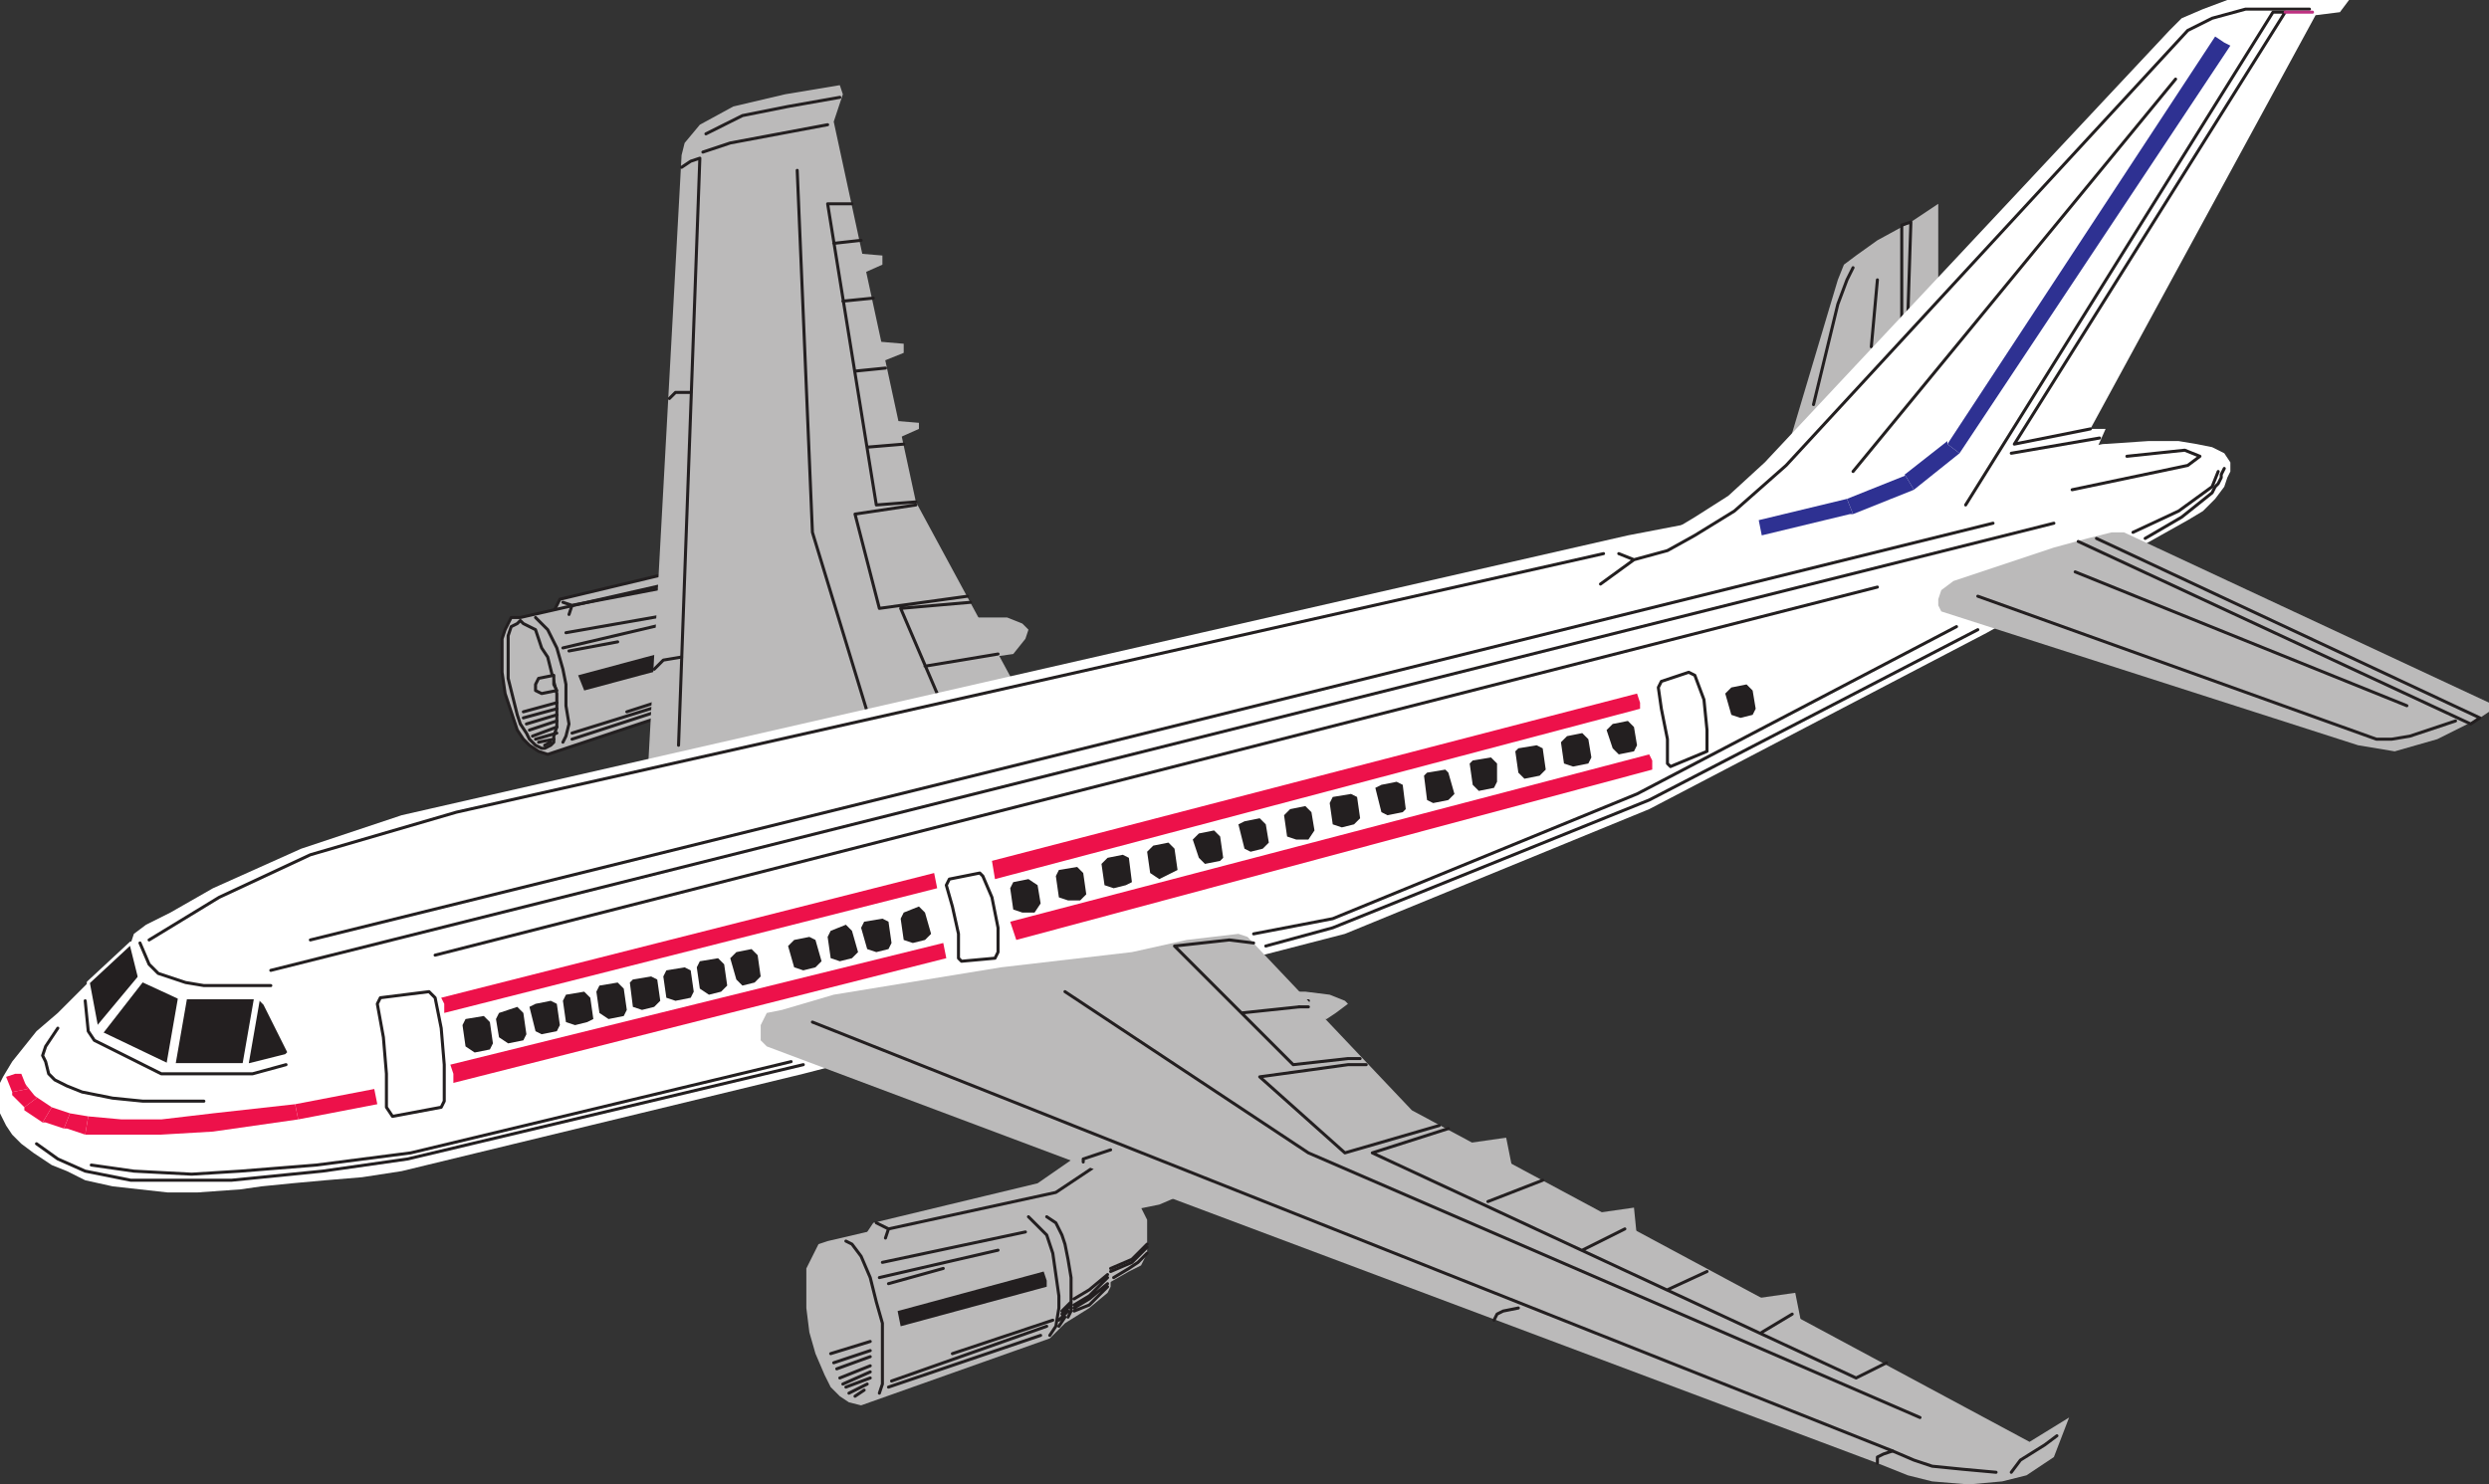 <svg xmlns="http://www.w3.org/2000/svg" width="613.5" height="366"><rect width="100%" height="100%" fill="#333333" stroke="none"/><path fill="#bbbaba" fill-rule="evenodd" d="m138 147.75 34.5-8.25 8.25-5.25 21.75 8.25-4.5 2.25-12.75 2.25-1.5-2.25-43.5 7.5-3.75-1.5 1.5-3"/><path fill="none" stroke="#231f20" stroke-linecap="round" stroke-linejoin="round" stroke-miterlimit="10" stroke-width=".75" d="m138 147.75 34.5-8.25 8.25-5.25 21.75 8.25-4.5 2.25-12.75 2.25-1.5-2.25-43.5 7.5-3.75-1.5zm0 0"/><path fill="#bbbaba" fill-rule="evenodd" d="m123.75 157.5.75-2.25 1.5-3h2.25l49.5-11.25h1.5l3.75 3 2.25 3.75 1.5 4.5.75 3.75v5.25l-.75 1.5-3 3.75-5.25 2.25-3 3.75L135 186l-2.25-.75-2.25-1.5-1.5-1.5-1.5-2.25-3-9-.75-5.25v-8.25"/><path fill="none" stroke="#231f20" stroke-linecap="round" stroke-linejoin="round" stroke-miterlimit="10" stroke-width=".75" d="m123.75 157.5.75-2.25 1.5-3h2.25l49.5-11.25h1.5l3.75 3 2.25 3.75 1.5 4.5.75 3.75v5.25l-.75 1.5-3 3.75-5.25 2.25-3 3.75L135 186l-2.25-.75-2.25-1.5-1.5-1.5-1.5-2.25-3-9-.75-5.25zm0 0"/><path fill="#bbbaba" fill-rule="evenodd" d="m134.25 184.5 1.5-.75.75-.75v-1.5l.75-2.25V171l-2.25-9-1.5-2.25-1.5-4.5-3-1.5-.75-.75-.75.75-1.5.75-.75 2.25v10.5l2.25 9 .75 2.25 1.5 2.25.75 1.5 1.5 1.5 1.5.75h.75"/><path fill="none" stroke="#231f20" stroke-linecap="round" stroke-linejoin="round" stroke-miterlimit="10" stroke-width=".75" d="m134.25 184.5 1.5-.75.75-.75v-1.5l.75-2.25V171l-2.25-9-1.5-2.25-1.5-4.5-3-1.5-.75-.75-.75.75-1.5.75-.75 2.25v10.5l2.25 9 .75 2.25 1.5 2.25.75 1.5 1.5 1.5 1.5.75zm0 0"/><path fill="#bbbaba" fill-rule="evenodd" d="m136.5 166.5-3.75.75-.75 1.5v1.5l1.5.75 3.75-.75-.75-1.5v-2.25"/><path fill="none" stroke="#231f20" stroke-linecap="round" stroke-linejoin="round" stroke-miterlimit="10" stroke-width=".75" d="m136.5 166.5-3.75.75-.75 1.5v1.5l1.5.75 3.75-.75-.75-1.5zm0 0"/><path fill="none" stroke="#231f20" stroke-linecap="round" stroke-linejoin="round" stroke-miterlimit="10" stroke-width=".75" d="m138.75 183 .75-1.5.75-3-.75-4.5v-5.25l-.75-3.75-1.5-5.25-2.25-4.5-3-3m6.75-3.75 2.25.75-.75 2.25m.75-2.25 35.25-6.75 8.25-5.25M132.75 183l3.75-.75m-4.5 0 5.25-1.5m-6 .75 6-2.25m-6.75.75 6.75-2.25m-7.5.75 7.5-2.25M129 177l8.25-2.25m-8.25.75 8.25-2.25m-3 10.5 1.5-.75m3.75-27 30-5.25m-30.75 9 25.5-6m-24 6.75 12-2.25m-11.25 24 32.25-10.5m-32.25 9 33.75-10.5m-20.25 5.25 21-6.75"/><path fill="#231f20" fill-rule="evenodd" d="m174 160.5-.75-2.25-30.75 8.25 1.5 3.75 30.75-8.25-.75-1.5"/><path fill="#bbbaba" fill-rule="evenodd" d="m252 153.75-3.75-1.5h-9l5.25 9.75 5.25-.75 3-3.75.75-2.25-1.5-1.5m-43.5-91.5 9 .75v2.25l-6.75 3-2.25-6M213.75 84l9 .75V87l-7.5 3-1.5-6m3.75 19.5 9 .75v1.5l-6.75 3-2.25-5.25"/><path fill="#bbbaba" fill-rule="evenodd" d="M159.75 189 168 38.25l.75-3 3.75-4.5 8.25-4.5 12.75-3L207 21l.75 2.25L205.5 30l20.25 93.75 24.75 45.75-90.75 19.5"/><path fill="none" stroke="#231f20" stroke-linecap="round" stroke-linejoin="round" stroke-miterlimit="10" stroke-width=".75" d="m225.75 123.75-9.75.75-12-74.25h6M205.5 60l6.75-.75m-4.5 15 7.5-.75m-4.5 18 7.5-.75m-4.5 19.5 9-.75M204 30.75l-24 4.5-6.75 2.25m52.5 87-15 2.25 6 23.25 21.75-3M207 24l-12.75 2.25L183 28.5l-9 4.5m65.25 115.5L222 150l9 21m-3-6.75 18-3m-32.25 14.25-13.5-44.25L196.5 42m-28.5-.75 2.25-1.5 2.25-.75-5.25 144.75"/><path fill="none" stroke="#231f20" stroke-linecap="round" stroke-linejoin="round" stroke-miterlimit="10" stroke-width=".75" d="M170.25 96.75h-3.75l-1.5 1.5m3 63.75-4.5.75-2.25 2.25"/><path fill="#bbbaba" fill-rule="evenodd" d="M450.75 76.5 453 69l1.5-3.75 3-2.25 5.25-3.75 8.25-4.5 6.75-4.5V73.5l-37.5 38.25 10.5-35.25"/><path fill="none" stroke="#231f20" stroke-linecap="round" stroke-linejoin="round" stroke-miterlimit="10" stroke-width=".75" d="m456.75 66-1.5 3-2.25 6-6 24.75m21.75-19.5V55.5l2.25-.75-.75 23.25m-7.5-9-1.5 16.5"/><path fill="#fff" fill-rule="evenodd" d="m42 225 10.5-6 21.75-9.75L99 201l302.25-69 117-22.5 11.25-.75h7.5l4.5.75 3.75.75 3 1.5 1.5 2.25v2.25l-.75 1.5-.75 2.25-2.25 3-3 3-3.75 2.25-49.5 27.75-83.25 43.5-75 30.75-133.5 34.5-99 24-9.75 1.5-9 .75-8.25.75-7.5.75-5.25.75-10.5.75h-7.5l-13.5-1.5L21 291l-4.5-2.25-3.75-1.5-4.5-3-3-2.25L3 279.75l-1.5-2.25-1.5-3V267l.75-1.5L3 261.75l6-7.5 5.25-4.5 7.5-7.5 10.5-9.75.75-2.25 3-2.25 6-3"/><path fill="#fff" fill-rule="evenodd" d="m393 142.5 6-6.75 6-1.5 5.25-2.25 7.5-4.5 8.25-5.25 9-8.25L534.75 7.5l3-3L543 2.25 549 0h30l-2.25 3-6 .75-55.5 102H519l-3 6.75-3 3.75-21 4.5-7.5 3.75-86.25 19.5h-3.75l-1.5-1.5"/><path fill="none" stroke="#231f20" stroke-linecap="round" stroke-linejoin="round" stroke-miterlimit="10" stroke-width=".75" d="M484.5 124.5 560.25 3h3L496.5 109.5l18.75-3.75"/><path fill="#231f20" fill-rule="evenodd" d="m34.5 241.5 9.75 4.5h19.5l1.5 1.5 6 12-.75.75-9 2.25H41.25L24 254.25l-2.25-12 10.5-9.75 2.25 9"/><path fill="none" stroke="#fff" stroke-linecap="round" stroke-linejoin="round" stroke-miterlimit="10" stroke-width=".75" d="m34.5 241.5 9.75 4.5h19.5l1.5 1.5 6 12-.75.75-9 2.25H41.25L24 254.25l-2.25-12 10.5-9.75zm0 0"/><path fill="#fff" fill-rule="evenodd" d="m93.75 246 12-1.5 1.5 1.5 1.5 7.5.75 9v9l-.75 1.5-12 2.25-1.5-2.25v-8.25l-.75-9-1.5-8.25.75-1.5"/><path fill="none" stroke="#231f20" stroke-linecap="round" stroke-linejoin="round" stroke-miterlimit="10" stroke-width=".75" d="m93.75 246 12-1.5 1.5 1.5 1.5 7.5.75 9v9l-.75 1.5-12 2.25-1.5-2.25v-8.25l-.75-9-1.5-8.25zm0 0"/><path fill="#fff" fill-rule="evenodd" d="m241.5 215.25.75.75 2.25 5.25 1.5 7.5v6l-.75 1.5-8.25.75-.75-.75v-6l-1.5-6.75-1.5-5.25.75-1.5 7.5-1.5"/><path fill="none" stroke="#231f20" stroke-linecap="round" stroke-linejoin="round" stroke-miterlimit="10" stroke-width=".75" d="m241.5 215.25.75.75 2.25 5.25 1.5 7.5v6l-.75 1.5-8.25.75-.75-.75v-6l-1.5-6.75-1.5-5.25.75-1.5zm0 0"/><path fill="#fff" fill-rule="evenodd" d="m409.5 168 6.75-2.25 1.5.75 2.25 6 .75 7.5v5.25l-9 3.75-.75-.75v-6l-1.5-7.5-.75-5.25.75-1.5"/><path fill="none" stroke="#231f20" stroke-linecap="round" stroke-linejoin="round" stroke-miterlimit="10" stroke-width=".75" d="m409.5 168 6.75-2.25 1.5.75 2.25 6 .75 7.5v5.25l-9 3.75-.75-.75v-6l-1.5-7.5-.75-5.25zM399 136.5l3.75 1.5 8.25-2.25 6.75-3.75 9.75-6 12.75-11.25 99-107.25 6-3 8.25-2.25h15.75M402.75 138l-8.25 6m-360 88.5 2.25 5.25L39 240l6.75 2.25 4.5.75h16.5"/><path fill="none" stroke="#231f20" stroke-linecap="round" stroke-linejoin="round" stroke-miterlimit="10" stroke-width=".75" d="m312 233.25 16.5-4.5 78-31.5 81-42"/><path fill="none" stroke="#231f20" stroke-linecap="round" stroke-linejoin="round" stroke-miterlimit="10" stroke-width=".75" d="m309 230.25 19.5-3.75 75-30.75 78.75-41.25M517.5 108l-21.75 3.75m33 21 9-5.25 7.5-6 .75-1.5.75-.75.75-1.5V117l.75-1.5"/><path fill="none" stroke="#231f20" stroke-linecap="round" stroke-linejoin="round" stroke-miterlimit="10" stroke-width=".75" d="M525.75 131.25 537 126l8.25-6 1.5-3.75M70.5 262.5l-8.25 2.25h-22.5l-16.5-8.25-1.5-2.25-.75-7.5m177 15.75-97.5 23.25-21 3L57 291H32.25L21 288.75l-6.75-3L9 282"/><path fill="none" stroke="#231f20" stroke-linecap="round" stroke-linejoin="round" stroke-miterlimit="10" stroke-width=".75" d="m195 261.75-93.75 22.5-23.25 3-18.75 1.5-12 .75-14.25-.75-10.5-1.5m-8.25-33.75-3 4.5-.75 2.25.75 1.5.75 3 1.5 1.5 3 1.5 3.75 1.5 7.5 1.5 7.5.75h15m406.5-155.25 79.5-96.75"/><path fill="#2e3192" fill-rule="evenodd" d="m455.25 123-21.75 5.25.75 3.75 21.75-5.25h.75l-1.5-3.75"/><path fill="#2e3192" fill-rule="evenodd" d="M469.5 117h.75l-15 6 1.5 3.75 15-6-2.25-3.75"/><path fill="#2e3192" fill-rule="evenodd" d="M480 109.5v-.75L469.5 117l2.25 3.75 11.25-9-3-2.25"/><path fill="#2e3192" fill-rule="evenodd" d="M548.25 10.5 546 9l-66 100.5 3 2.25 66.75-100.5-1.5-.75"/><path fill="none" stroke="#be3181" stroke-linecap="round" stroke-linejoin="round" stroke-miterlimit="10" stroke-width=".75" d="M570 3h-6.75"/><path fill="#fff" fill-rule="evenodd" d="M41.25 263.25h1.5l3-17.25h-1.5l-3 17.25"/><path fill="none" stroke="#fff" stroke-linecap="round" stroke-linejoin="round" stroke-miterlimit="10" stroke-width=".75" d="M41.25 263.25h1.5l3-17.25h-1.5zm0 0"/><path fill="#fff" fill-rule="evenodd" d="m23.25 254.25 1.5.75 10.5-13.5-.75-.75-11.25 13.5"/><path fill="none" stroke="#fff" stroke-linecap="round" stroke-linejoin="round" stroke-miterlimit="10" stroke-width=".75" d="m23.25 254.25 1.5.75 10.5-13.5-.75-.75zm0 0"/><path fill="#fff" fill-rule="evenodd" d="M60 263.25h.75l3-17.25H63l-3 17.25"/><path fill="none" stroke="#fff" stroke-linecap="round" stroke-linejoin="round" stroke-miterlimit="10" stroke-width=".75" d="M60 263.25h.75l3-17.25H63Zm0 0"/><path fill="none" stroke="#231f20" stroke-linecap="round" stroke-linejoin="round" stroke-miterlimit="10" stroke-width=".75" d="M395.25 136.5 112.5 200.25l-36 10.5-22.5 10.5-17.25 10.5"/><path fill="#ed114a" fill-rule="evenodd" d="m404.25 173.25-.75-2.25-159 41.25.75 4.5 159-42v-1.5M73.5 276l19.5-3.75-.75-3.75-19.5 3.75.75 3.75"/><path fill="#ed114a" fill-rule="evenodd" d="m52.5 279 21-3-.75-3.75-20.25 2.25v4.5m-12.75.75L52.5 279v-4.5L39.75 276v3.75m-9.75 0h9.75V276H30v3.75m-9 0h9V276l-8.25-.75-.75 4.5"/><path fill="#ed114a" fill-rule="evenodd" d="M15.75 278.25h.75l4.5 1.5.75-4.5-4.5-.75-1.5 3.75"/><path fill="#ed114a" fill-rule="evenodd" d="M10.5 276.75h.75l4.5 1.5 1.5-3.75-4.5-1.5-2.25 3.75h.75-.75"/><path fill="#ed114a" fill-rule="evenodd" d="M6 273v.75l4.5 3 2.25-3.75-4.5-3 .75.75L6 273v.75-.75"/><path fill="#ed114a" fill-rule="evenodd" d="M3 269.25v.75l3 3 3-2.25L6 267l.75 1.5-3.75.75v.75-.75"/><path fill="#ed114a" fill-rule="evenodd" d="m3.75 264.75-2.25.75 1.5 3.75 3.75-.75-1.5-3.75h-1.5m108 0V267l121.5-30.75-.75-3.75-121.5 30 .75 2.25m-2.25-17.25v2.25L231 219l-.75-3.75L108.75 246l.75 1.5m297.75-60-.75-1.5L249 227.25l1.5 4.5 156.75-42v-2.25"/><path fill="#231f20" fill-rule="evenodd" d="m426.75 176.25-1.5-5.25 1.5-1.5 3.75-.75 1.5 1.5.75 4.5-.75 1.5-3 .75-2.25-.75m-177 48L249 219l.75-1.5 3.75-.75 2.25 1.5.75 4.5L255 225h-3l-2.25-.75m11.25-3-.75-5.25.75-1.5 4.5-.75 1.5 1.5.75 5.25-1.5 1.5h-3l-2.25-.75m11.25-3-.75-5.25 1.5-1.5 3.75-.75 1.5.75.75 6-1.5.75-3 .75-2.25-.75m11.25-3-.75-5.25 1.5-1.5 3.75-.75 1.5 1.5.75 5.25-4.5 2.25-2.25-1.5m12-3.75L294 207l1.5-1.5 3.75-.75 1.5 1.5.75 5.25-.75.75-3.75.75-1.5-1.5m11.25-2.25-1.5-6 1.5-.75 3.75-.75 1.5 1.5.75 4.5-1.5 1.5-3 .75-1.5-.75m10.5-3-.75-5.25 1.5-1.5 3.75-.75 1.5 1.5.75 4.5-1.5 2.25h-3l-2.25-.75m11.25-3-.75-5.25.75-1.5 4.5-.75 1.5.75.75 5.25-1.5 1.5-3 .75-2.25-.75m12-3-1.5-6 1.5-.75 3.75-.75 1.5.75.75 6-.75.75-3.75.75-1.5-.75m11.25-3-.75-6 .75-.75 4.5-.75.75.75 1.5 5.25-1.5 1.5-3.75.75-1.5-.75M363 193.5l-.75-5.25.75-.75 4.5-.75 1.5 1.5v4.5l-.75 1.5-3.75.75-1.5-1.5m11.25-3-.75-5.25.75-.75 4.5-.75 1.5.75.75 5.25-1.5 1.5-3.75.75-1.5-1.5m11.25-2.25-.75-5.25 1.5-1.5 3.75-.75 1.5 1.5.75 4.5-.75 1.5-3.75.75-2.25-.75m12-3.75L396 180l1.5-1.5 3.75-.75 1.5 1.5.75 4.5-.75 1.5-3.75.75-1.5-1.5m-201.75 54-1.5-5.25 1.5-1.5 3.75-.75 1.5.75 1.5 5.25-1.5 1.5-3 .75-2.25-.75m9-2.25L204 231l.75-1.5 3.75-1.5 1.5 1.5 1.5 5.25-1.5 1.5-3 .75-2.25-.75m9-2.25-1.5-5.25.75-1.5 4.5-.75 1.5.75.75 5.25-.75 1.5-3 .75-2.25-.75m9-2.25-.75-5.25.75-1.5 3.75-1.5 1.5 1.5 1.5 5.25-1.5 1.5-3 .75-2.25-.75m-108 26.25-.75-5.25.75-1.5 4.5-.75 1.5 1.5.75 5.25-.75 1.5-3.75.75-2.25-1.5m8.25-2.25-.75-4.5.75-1.5 4.5-1.5 1.5 1.5.75 5.25-.75 1.5-3.75.75-2.25-1.5m9-1.5-1.5-6 1.5-.75 3.75-.75 1.5.75.75 5.25-.75 1.5-3.75.75-1.5-.75m7.5-2.25-.75-5.25.75-1.5 4.5-.75 1.5 1.5.75 5.25-1.5.75-3 .75-2.25-.75m8.25-2.25-.75-5.25.75-1.5 4.5-.75 1.5 1.5.75 5.25-.75 1.5-3.75.75-2.25-1.5m8.25-1.5-.75-6 .75-.75 4.5-.75 1.5.75.75 5.25-1.5 1.5-3 .75-2.25-.75m8.25-2.25-.75-5.25.75-1.5 4.5-.75 1.5.75.75 5.25-.75 1.5-3.75.75-2.25-.75m8.25-2.25-.75-5.25.75-1.5 4.5-.75 1.5 1.5.75 5.25-1.5 1.5-3 .75-2.25-1.5m9-2.25-1.5-5.25 1.5-1.5 3.75-.75 1.5 1.5.75 5.25-1.5 1.5-3 .75-1.5-1.5"/><path fill="none" stroke="#231f20" stroke-linecap="round" stroke-linejoin="round" stroke-miterlimit="10" stroke-width=".75" d="M76.5 231.75 491.25 129M66.75 239.25 506.25 129m-399 106.5 355.5-90.75m61.5-32.25 14.25-1.5 3.75 1.5-3 2.25-28.5 6"/><path fill="#bbbaba" fill-rule="evenodd" d="M477.75 149.25v-1.5l.75-2.25 3-2.25 24.75-8.25 8.25-2.25 6-1.5h3l90 42v2.25l-2.25 1.5-10.5 5.25-10.5 3-9-1.5-102.75-33-.75-1.5"/><path fill="none" stroke="#231f20" stroke-linecap="round" stroke-linejoin="round" stroke-miterlimit="10" stroke-width=".75" d="m512.25 133.5 96.75 45 2.25-1.5-94.5-44.25M487.5 147l98.25 35.25h3.75l4.5-.75 11.25-3.75M511.5 141l81.75 33"/><path fill="#bbbaba" fill-rule="evenodd" d="m278.25 294.75 2.25 1.5 2.25 4.5V309l-1.5 3-3 1.5-5.25 3-8.25-20.25 13.5-1.5"/><path fill="#bbbaba" fill-rule="evenodd" d="m198.75 312.75 3-6L204 306l57.75-13.5H264l3.75 3.75 3 4.5L273 306l.75 5.25v6l-.75 1.5-4.5 3.75-6 3.75-3.75 3.75-46.5 16.5-3-.75-2.25-1.5-2.25-2.25-1.5-3-2.25-5.25-1.5-5.25-.75-6v-9.75"/><path fill="#bbbaba" fill-rule="evenodd" d="m211.5 345 .75-.75.75-1.5 1.5-1.5v-3l.75-3v-3L213 321l-.75-3-3-6-.75-2.25-1.5-1.5-1.5-.75H204l-1.5.75-1.5 3v3l-.75 2.25v3.75L201 324v3l1.5 4.5.75 3 1.5 3 .75 3 4.5 4.5h1.5"/><path fill="#bbbaba" fill-rule="evenodd" d="M213.75 323.25 210 324l-1.5 2.25v.75l1.5 1.5 4.5-.75v-2.25l-.75-2.25"/><path fill="none" stroke="#231f20" stroke-linecap="round" stroke-linejoin="round" stroke-miterlimit="10" stroke-width=".75" d="m216.75 343.5.75-2.25v-15L216 321l-1.5-6-2.25-5.25-2.25-3-1.5-.75"/><path fill="#bbbaba" fill-rule="evenodd" d="m215.25 301.5 40.5-9.75 9.75-6.75 25.5 9.75-5.25 2.25-15 3-1.5-3-51 9-4.5-2.25 1.5-2.25"/><path fill="none" stroke="#231f20" stroke-linecap="round" stroke-linejoin="round" stroke-miterlimit="10" stroke-width=".75" d="m258.75 329.25 1.5-2.25.75-4.5v-3l-1.5-10.5-1.5-4.5-4.5-4.5m9.75 24.75.75-1.5V315l-.75-4.5-.75-3.75-.75-2.25-1.5-3L258 300m-42 1.5 3 1.5-.75 2.25M219 303l41.25-9 9-6m-60 55.5 4.5-2.25m-5.25.75 6-2.25m-6.75 1.5 6.75-3m-7.5 1.5 7.5-3m-8.25.75 8.25-3m-9 1.5 9-3m-9.75.75 9.75-3m-3.75 13.5 2.25-1.5m4.5-31.5 35.25-7.5m-36 11.25 29.25-6.75m-27 8.25 13.5-3.75M219 342l37.5-12.75m-36.75 11.25L258 327m-23.25 6.75 24.75-8.25m1.5 1.5 1.5-2.25m-.75-.75 2.25-2.25m-3 3.75 2.25-2.25m-1.5 0L264 321m.75 2.25 3.75-1.5 4.5-4.5m-8.25 4.5 3.75-2.25 4.5-4.5m-8.25 7.5 3.75-2.25 4.5-3.75m-8.25 3.75 3.75-2.25 4.5-3.75m1.5.75 3.75-2.25 2.25-1.5 2.25-2.25m-9 4.5 5.25-2.25 3.75-3.75"/><path fill="none" stroke="#231f20" stroke-linecap="round" stroke-linejoin="round" stroke-miterlimit="10" stroke-width=".75" d="m273.75 312.75 5.25-2.25 3.75-3.75"/><path fill="#231f20" fill-rule="evenodd" d="m258 315.75-.75-2.25-36 9.75.75 3.75 36-9.75v-1.5"/><path fill="#bbbaba" fill-rule="evenodd" d="m432 320.25 10.5-1.5 1.5 7.5zm-39.75-21 10.5-1.5.75 7.5zM360.75 282l10.5-1.5 1.5 7.5zm0 0"/><path fill="none" stroke="#231f20" stroke-linecap="round" stroke-linejoin="round" stroke-miterlimit="10" stroke-width=".75" d="m307.5 247.5 12.75-.75M501 355.5l-6.75 5.25L492 363v1.5"/><path fill="#bbbaba" fill-rule="evenodd" d="m331.5 246.75-3.75-1.5-6-.75h-3l6 6.75H327l2.25-1.5 3-2.25-.75-.75"/><path fill="none" stroke="#231f20" stroke-linecap="round" stroke-linejoin="round" stroke-miterlimit="10" stroke-width=".75" d="M320.25 246.75h2.25"/><path fill="#bbbaba" fill-rule="evenodd" d="m189 258-1.5-1.5v-3.75l1.5-3 3.75-.75 12.75-3.75 41.25-6.75 32.25-3.75 13.5-3 12.75-1.5 2.25.75 40.5 42.75 152.25 81.75 9.75-6-3.75 9.75-6.75 4.5-6 1.5-8.25.75-9-.75-6-1.5-7.5-3L189 258"/><path fill="none" stroke="#231f20" stroke-linecap="round" stroke-linejoin="round" stroke-miterlimit="10" stroke-width=".75" d="m262.5 244.5 60 39.75 150.75 65.25M309 232.5l-6-.75-13.5 1.5 29.25 29.25 13.5-1.5h3M306 249.75l14.25-1.5"/><path fill="none" stroke="#231f20" stroke-linecap="round" stroke-linejoin="round" stroke-miterlimit="10" stroke-width=".75" d="m354.75 277.5-23.25 6.75-21-18.75 21.75-3h4.5M465 336l-7.5 3.75-119.25-55.5 18.75-6m9.75 18 13.5-5.25m9.75 17.25 10.5-5.25m10.5 15 9.75-4.5m13.5 15 7.5-4.5m-121.5-75.75h2.25M200.25 252 466.5 357.75l-2.25.75-1.5.75v1.5M267 286.5v-.75l6.75-2.25"/><path fill="none" stroke="#231f20" stroke-linecap="round" stroke-linejoin="round" stroke-miterlimit="10" stroke-width=".75" d="m368.25 325.5.75-1.5 1.5-.75 3.75-.75m92.25 35.25 5.25 2.25 4.5 1.5 7.5.75 8.25.75m3.75 0 2.25-3 6-3.75 3-2.25"/></svg>
